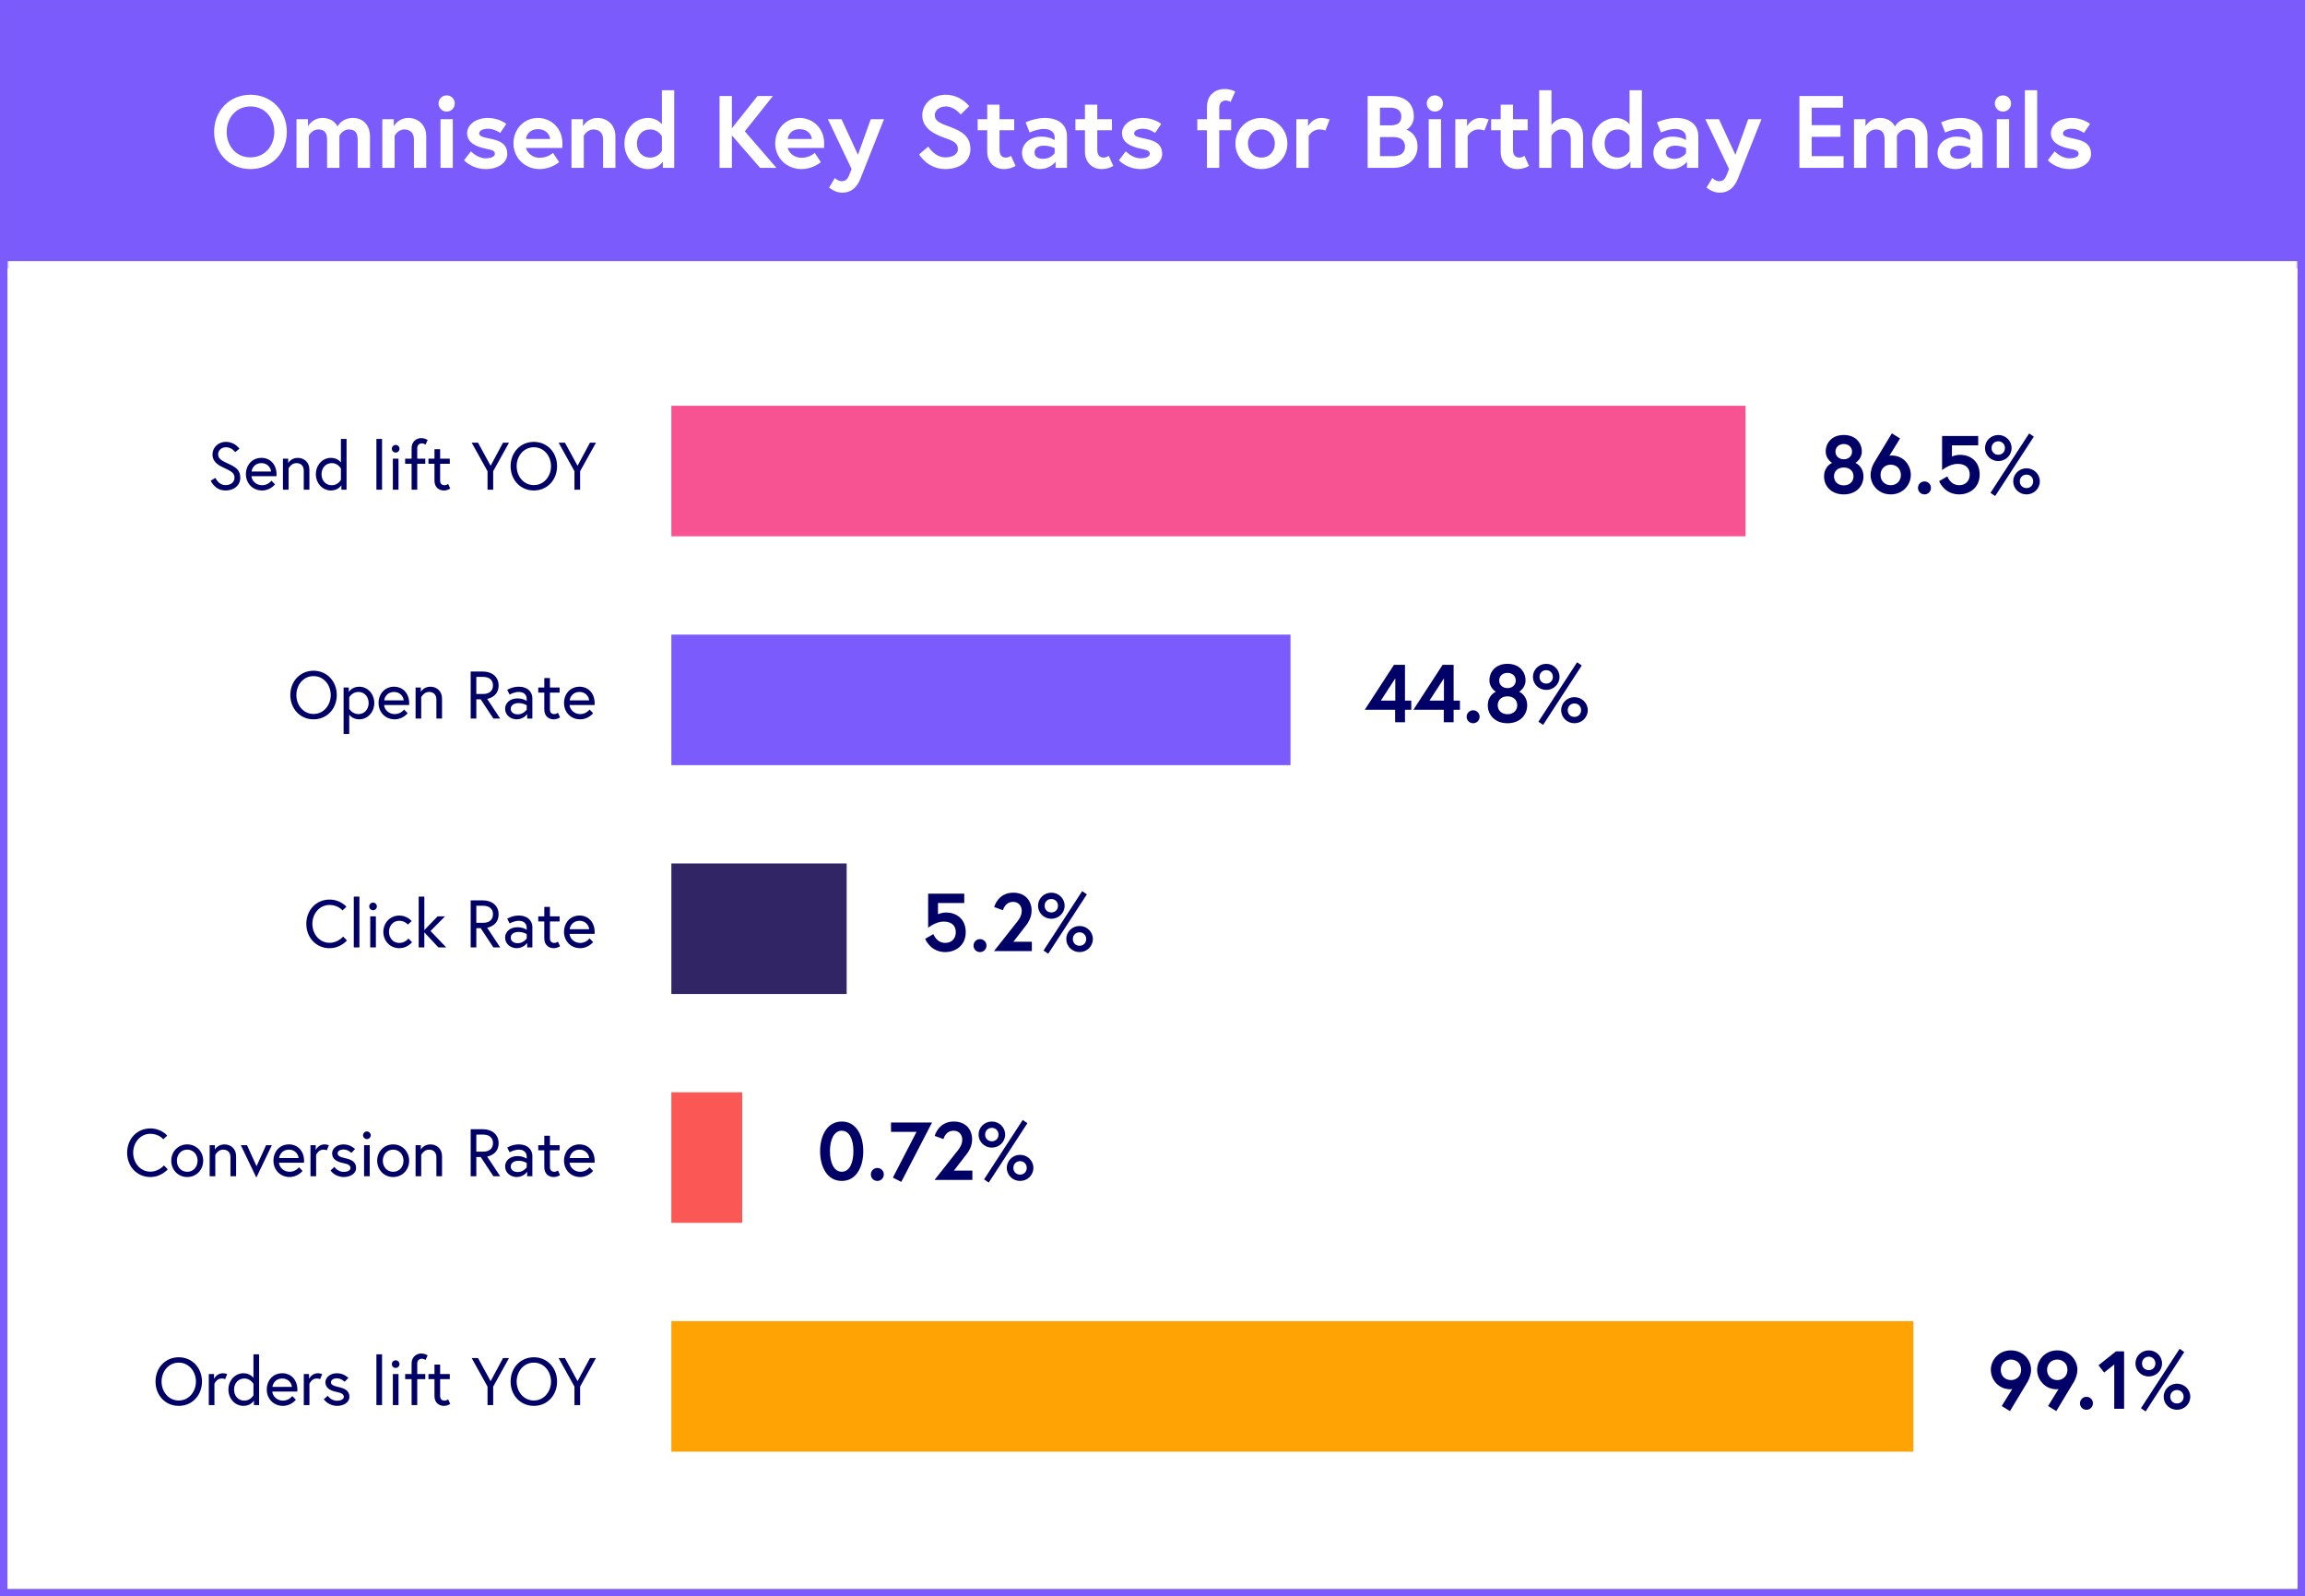 <svg xmlns="http://www.w3.org/2000/svg" fill="none" viewBox="0 0 618 428" height="428" width="618">
<rect x="0" y="0" width="618" height="428" fill="#808080" stroke="none"/>
<rect stroke-width="2" stroke="#7B5BFB" height="426" width="616" y="1" x="1"></rect>
<mask fill="black" height="72" width="614" y="2" x="2" maskUnits="userSpaceOnUse" id="path-2-outside-1_5095_349">
<rect height="72" width="614" y="2" x="2" fill="white"></rect>
<path d="M2 2H616V72H2V2Z"></path>
</mask>
<path fill="#7B5BFB" d="M2 2H616V72H2V2Z"></path>
<path mask="url(#path-2-outside-1_5095_349)" fill="white" d="M616 72V70H2V72V74H616V72Z"></path>
<path fill="white" d="M67.156 25.404C72.77 25.404 76.899 29.67 76.899 35.367C76.899 41.064 72.77 45.33 67.156 45.33C61.541 45.33 57.413 41.064 57.413 35.367C57.413 29.67 61.541 25.404 67.156 25.404ZM67.156 42.193C71.037 42.193 73.541 39.083 73.541 35.367C73.541 31.652 71.037 28.542 67.156 28.542C63.275 28.542 60.771 31.652 60.771 35.367C60.771 39.083 63.275 42.193 67.156 42.193ZM94.633 31.624C97.275 31.624 99.202 33.468 99.202 36.606V45H95.899V37.459C95.899 35.67 95.211 34.707 93.56 34.707C91.826 34.707 91 36.386 91 36.386V45H87.698V37.459C87.698 35.67 87.009 34.707 85.358 34.707C83.624 34.707 82.799 36.386 82.799 36.386V45H79.496V31.955H82.578V33.854C82.578 33.854 83.762 31.624 86.431 31.624C89.569 31.624 90.477 33.909 90.477 33.909C90.477 33.909 91.578 31.624 94.633 31.624ZM109.493 31.624C112.025 31.624 114.282 33.413 114.282 36.551V45H110.979V37.376C110.979 35.505 109.823 34.707 108.392 34.707C106.686 34.707 105.805 36.386 105.805 36.386V45H102.503V31.955H105.585V33.854C105.585 33.854 106.741 31.624 109.493 31.624ZM118.104 45V31.955H121.406V45H118.104ZM117.581 27.744C117.581 26.533 118.544 25.57 119.755 25.57C120.966 25.57 121.929 26.533 121.929 27.744C121.929 28.955 120.966 29.918 119.755 29.918C118.544 29.918 117.581 28.955 117.581 27.744ZM124.415 42.963L126.259 40.569C126.259 40.569 127.993 42.441 130.194 42.441C131.543 42.441 132.671 42.055 132.671 41.257C132.671 40.404 132.066 40.239 130.084 39.826C127.497 39.275 125.241 38.175 125.241 35.698C125.241 33.661 127.277 31.624 130.855 31.624C133.8 31.624 135.754 33.221 135.754 33.221L134.103 35.642C134.103 35.642 132.616 34.514 130.855 34.514C129.617 34.514 128.488 34.955 128.488 35.753C128.488 36.551 129.369 36.743 131.571 37.211C134.158 37.762 136.002 38.615 136.002 41.312C136.002 43.541 133.635 45.33 130.305 45.33C126.479 45.33 124.415 42.963 124.415 42.963ZM144.214 31.624C147.792 31.624 150.792 34.404 150.792 38.422C150.792 38.67 150.792 39.165 150.764 39.661H141.022C141.269 40.817 142.618 42.303 144.682 42.303C146.966 42.303 148.26 40.982 148.26 40.982L149.911 43.459C149.911 43.459 147.847 45.33 144.682 45.33C140.719 45.33 137.664 42.303 137.664 38.477C137.664 34.652 140.444 31.624 144.214 31.624ZM141.022 37.266H147.489C147.434 36.138 146.388 34.624 144.214 34.624C142.095 34.624 141.132 36.11 141.022 37.266ZM160.21 31.624C162.742 31.624 164.999 33.413 164.999 36.551V45H161.696V37.376C161.696 35.505 160.54 34.707 159.109 34.707C157.403 34.707 156.522 36.386 156.522 36.386V45H153.219V31.955H156.302V33.854C156.302 33.854 157.458 31.624 160.21 31.624ZM180.765 24.193V45H177.71V43.294C177.71 43.294 176.582 45.33 173.774 45.33C170.389 45.33 167.417 42.495 167.417 38.477C167.417 34.459 170.389 31.624 173.774 31.624C176.251 31.624 177.462 33.331 177.462 33.331V24.193H180.765ZM177.462 40.431V36.523C177.462 36.523 176.527 34.707 174.352 34.707C172.123 34.707 170.774 36.331 170.774 38.477C170.774 40.624 172.123 42.248 174.352 42.248C176.527 42.248 177.462 40.431 177.462 40.431ZM196.228 25.735V34.377L203.109 25.735H207.237L199.696 35.202L208.173 45H203.797L196.228 36.303V45H192.926V25.735H196.228ZM214.39 31.624C217.968 31.624 220.968 34.404 220.968 38.422C220.968 38.67 220.968 39.165 220.94 39.661H211.197C211.445 40.817 212.794 42.303 214.858 42.303C217.142 42.303 218.436 40.982 218.436 40.982L220.087 43.459C220.087 43.459 218.023 45.33 214.858 45.33C210.895 45.33 207.84 42.303 207.84 38.477C207.84 34.652 210.619 31.624 214.39 31.624ZM211.197 37.266H217.665C217.61 36.138 216.564 34.624 214.39 34.624C212.271 34.624 211.307 36.11 211.197 37.266ZM222.294 50.284L223.836 47.725C223.836 47.725 224.716 48.578 225.569 48.578C226.698 48.578 227.166 48.248 227.799 46.651L228.322 45.303L221.964 31.955H225.625L230.028 41.505L233.468 31.955H237.019L230.689 47.917C229.56 50.78 227.716 51.66 225.79 51.66C223.808 51.66 222.294 50.284 222.294 50.284ZM256.823 39.964C256.823 38.34 255.585 37.762 253.3 36.964C250.466 35.973 247.273 34.431 247.273 30.854C247.273 28.129 249.695 25.404 253.576 25.404C257.594 25.404 259.851 28.459 259.851 28.459L257.566 30.716C257.566 30.716 255.97 28.542 253.576 28.542C251.924 28.542 250.631 29.56 250.631 30.854C250.631 32.532 252.144 33.055 254.786 34.046C257.731 35.147 260.181 36.468 260.181 39.964C260.181 43.459 257.098 45.33 253.465 45.33C248.649 45.33 246.42 41.395 246.42 41.395L248.897 39.303C248.897 39.303 250.548 42.193 253.465 42.193C255.117 42.193 256.823 41.532 256.823 39.964ZM262.127 34.927V31.955H264.687V28.074H267.99V31.955H271.925V34.927H267.99V40.184C267.99 41.78 268.815 42.248 269.696 42.248C270.439 42.248 271.072 41.78 271.072 41.78L272.283 44.477C272.283 44.477 271.044 45.33 269.145 45.33C266.613 45.33 264.687 43.486 264.687 40.707V34.927H262.127ZM279.742 42.578C281.723 42.578 282.769 41.064 282.769 41.064V39.716C282.769 39.716 281.586 39.055 279.797 39.055C278.779 39.055 277.375 39.496 277.375 40.899C277.375 42.275 278.724 42.578 279.742 42.578ZM280.127 31.624C283.87 31.624 286.072 33.523 286.072 36.496V45H283.017V43.349C283.017 43.349 281.668 45.33 278.724 45.33C276.274 45.33 274.017 43.734 274.017 40.954C274.017 38.45 276.302 36.633 279.136 36.633C281.531 36.633 282.769 37.569 282.769 37.569V36.826C282.769 35.12 281.118 34.569 279.962 34.569C278.063 34.569 276.054 35.532 276.054 35.532L274.981 32.808C274.981 32.808 277.402 31.624 280.127 31.624ZM288.332 34.927V31.955H290.892V28.074H294.195V31.955H298.13V34.927H294.195V40.184C294.195 41.78 295.02 42.248 295.901 42.248C296.644 42.248 297.277 41.78 297.277 41.78L298.488 44.477C298.488 44.477 297.25 45.33 295.35 45.33C292.818 45.33 290.892 43.486 290.892 40.707V34.927H288.332ZM300.002 42.963L301.846 40.569C301.846 40.569 303.58 42.441 305.782 42.441C307.13 42.441 308.259 42.055 308.259 41.257C308.259 40.404 307.653 40.239 305.672 39.826C303.085 39.275 300.828 38.175 300.828 35.698C300.828 33.661 302.864 31.624 306.442 31.624C309.387 31.624 311.341 33.221 311.341 33.221L309.69 35.642C309.69 35.642 308.204 34.514 306.442 34.514C305.204 34.514 304.075 34.955 304.075 35.753C304.075 36.551 304.956 36.743 307.158 37.211C309.745 37.762 311.589 38.615 311.589 41.312C311.589 43.541 309.222 45.33 305.892 45.33C302.066 45.33 300.002 42.963 300.002 42.963ZM321.011 34.927V31.955H323.598V28.762C323.598 25.129 326.157 23.863 328.277 23.863C330.093 23.863 331.167 24.551 331.167 24.551L329.928 27.331C329.928 27.331 329.433 26.946 328.607 26.946C327.974 26.946 326.901 27.303 326.901 28.927V31.955H330.093V34.927H326.901V45H323.598V34.927H321.011ZM338.195 31.624C342.076 31.624 345.158 34.624 345.158 38.477C345.158 42.303 342.076 45.33 338.195 45.33C334.314 45.33 331.232 42.303 331.232 38.477C331.232 34.624 334.314 31.624 338.195 31.624ZM338.195 42.248C340.424 42.248 341.8 40.514 341.8 38.477C341.8 36.441 340.424 34.707 338.195 34.707C335.966 34.707 334.59 36.441 334.59 38.477C334.59 40.514 335.966 42.248 338.195 42.248ZM354.255 31.624C355.438 31.624 356.512 32.037 356.512 32.037L355.356 35.01C355.356 35.01 354.75 34.707 353.787 34.707C351.778 34.707 350.869 36.468 350.869 36.468V45H347.567V31.955H350.704V33.854C350.704 33.854 351.833 31.624 354.255 31.624ZM366.685 45V25.735H372.933C376.07 25.735 379.07 27.193 379.07 31.239C379.07 33.578 377.336 34.707 377.061 34.789C377.336 34.844 380.061 35.835 380.061 39.303C380.061 42.688 377.254 45 373.621 45H366.685ZM373.511 41.862C375.327 41.862 376.703 41.119 376.703 39.303C376.703 37.486 375.327 36.743 373.511 36.743H369.988V41.862H373.511ZM369.988 33.606H372.823C374.667 33.606 375.713 32.918 375.713 31.239C375.713 29.56 374.447 28.872 372.823 28.872H369.988V33.606ZM383.057 45V31.955H386.359V45H383.057ZM382.534 27.744C382.534 26.533 383.497 25.57 384.708 25.57C385.919 25.57 386.882 26.533 386.882 27.744C386.882 28.955 385.919 29.918 384.708 29.918C383.497 29.918 382.534 28.955 382.534 27.744ZM396.882 31.624C398.065 31.624 399.138 32.037 399.138 32.037L397.982 35.01C397.982 35.01 397.377 34.707 396.414 34.707C394.405 34.707 393.496 36.468 393.496 36.468V45H390.194V31.955H393.331V33.854C393.331 33.854 394.46 31.624 396.882 31.624ZM399.791 34.927V31.955H402.351V28.074H405.653V31.955H409.589V34.927H405.653V40.184C405.653 41.78 406.479 42.248 407.36 42.248C408.103 42.248 408.736 41.78 408.736 41.78L409.947 44.477C409.947 44.477 408.708 45.33 406.809 45.33C404.277 45.33 402.351 43.486 402.351 40.707V34.927H399.791ZM419.662 31.624C422.195 31.624 424.451 33.413 424.451 36.551V45H421.149V37.376C421.149 35.505 419.993 34.707 418.562 34.707C416.855 34.707 415.975 36.413 415.975 36.413V45H412.672V24.193H415.975V33.523C415.975 33.523 417.13 31.624 419.662 31.624ZM440.208 24.193V45H437.153V43.294C437.153 43.294 436.025 45.33 433.218 45.33C429.833 45.33 426.86 42.495 426.86 38.477C426.86 34.459 429.833 31.624 433.218 31.624C435.695 31.624 436.906 33.331 436.906 33.331V24.193H440.208ZM436.906 40.431V36.523C436.906 36.523 435.97 34.707 433.796 34.707C431.566 34.707 430.218 36.331 430.218 38.477C430.218 40.624 431.566 42.248 433.796 42.248C435.97 42.248 436.906 40.431 436.906 40.431ZM449.013 42.578C450.995 42.578 452.04 41.064 452.04 41.064V39.716C452.04 39.716 450.857 39.055 449.068 39.055C448.05 39.055 446.646 39.496 446.646 40.899C446.646 42.275 447.995 42.578 449.013 42.578ZM449.398 31.624C453.141 31.624 455.343 33.523 455.343 36.496V45H452.288V43.349C452.288 43.349 450.94 45.33 447.995 45.33C445.545 45.33 443.288 43.734 443.288 40.954C443.288 38.45 445.573 36.633 448.408 36.633C450.802 36.633 452.04 37.569 452.04 37.569V36.826C452.04 35.12 450.389 34.569 449.233 34.569C447.334 34.569 445.325 35.532 445.325 35.532L444.252 32.808C444.252 32.808 446.674 31.624 449.398 31.624ZM457.548 50.284L459.09 47.725C459.09 47.725 459.97 48.578 460.824 48.578C461.952 48.578 462.42 48.248 463.053 46.651L463.576 45.303L457.218 31.955H460.879L465.282 41.505L468.722 31.955H472.273L465.943 47.917C464.814 50.78 462.97 51.66 461.044 51.66C459.062 51.66 457.548 50.284 457.548 50.284ZM485.747 28.872V33.551H493.453V36.688H485.747V41.862H494.279V45H482.445V25.735H494.114V28.872H485.747ZM512.221 31.624C514.863 31.624 516.789 33.468 516.789 36.606V45H513.487V37.459C513.487 35.67 512.798 34.707 511.147 34.707C509.413 34.707 508.588 36.386 508.588 36.386V45H505.285V37.459C505.285 35.67 504.597 34.707 502.946 34.707C501.212 34.707 500.386 36.386 500.386 36.386V45H497.083V31.955H500.166V33.854C500.166 33.854 501.349 31.624 504.019 31.624C507.156 31.624 508.065 33.909 508.065 33.909C508.065 33.909 509.166 31.624 512.221 31.624ZM525.209 42.578C527.191 42.578 528.237 41.064 528.237 41.064V39.716C528.237 39.716 527.053 39.055 525.264 39.055C524.246 39.055 522.842 39.496 522.842 40.899C522.842 42.275 524.191 42.578 525.209 42.578ZM525.595 31.624C529.338 31.624 531.539 33.523 531.539 36.496V45H528.484V43.349C528.484 43.349 527.136 45.33 524.191 45.33C521.741 45.33 519.485 43.734 519.485 40.954C519.485 38.45 521.769 36.633 524.604 36.633C526.998 36.633 528.237 37.569 528.237 37.569V36.826C528.237 35.12 526.585 34.569 525.429 34.569C523.53 34.569 521.521 35.532 521.521 35.532L520.448 32.808C520.448 32.808 522.87 31.624 525.595 31.624ZM535.368 45V31.955H538.671V45H535.368ZM534.846 27.744C534.846 26.533 535.809 25.57 537.02 25.57C538.231 25.57 539.194 26.533 539.194 27.744C539.194 28.955 538.231 29.918 537.02 29.918C535.809 29.918 534.846 28.955 534.846 27.744ZM542.891 45V24.193H546.193V45H542.891ZM549.044 42.963L550.888 40.569C550.888 40.569 552.622 42.441 554.824 42.441C556.172 42.441 557.301 42.055 557.301 41.257C557.301 40.404 556.695 40.239 554.714 39.826C552.127 39.275 549.87 38.175 549.87 35.698C549.87 33.661 551.906 31.624 555.484 31.624C558.429 31.624 560.383 33.221 560.383 33.221L558.732 35.642C558.732 35.642 557.246 34.514 555.484 34.514C554.246 34.514 553.117 34.955 553.117 35.753C553.117 36.551 553.998 36.743 556.2 37.211C558.787 37.762 560.631 38.615 560.631 41.312C560.631 43.541 558.264 45.33 554.934 45.33C551.108 45.33 549.044 42.963 549.044 42.963Z"></path>
<rect fill="white" transform="translate(2 72)" height="354" width="614"></rect>
<path fill="#000066" d="M62.876 128.084C62.876 126.77 61.831 126.266 60.428 125.618C58.592 124.772 56.971 123.926 56.971 121.784C56.971 120.308 58.196 118.472 60.608 118.472C62.983 118.472 64.189 120.308 64.189 120.308L63.056 121.226C63.056 121.226 62.173 119.912 60.608 119.912C59.221 119.912 58.483 120.884 58.483 121.784C58.483 123.062 59.563 123.566 61.291 124.358C63.218 125.24 64.424 126.05 64.424 128.084C64.424 130.136 62.731 131.504 60.517 131.504C57.529 131.504 56.504 128.876 56.504 128.876L57.764 128.12C57.764 128.12 58.52 130.064 60.517 130.064C61.724 130.064 62.876 129.38 62.876 128.084ZM70.093 122.756C72.415 122.756 74.143 124.502 74.143 127.184C74.143 127.346 74.143 127.472 74.125 127.67H67.411C67.501 128.93 68.707 130.1 70.273 130.1C71.911 130.1 72.775 128.876 72.775 128.876L73.729 129.866C73.729 129.866 72.469 131.504 70.273 131.504C67.753 131.504 65.935 129.596 65.935 127.13C65.935 124.7 67.591 122.756 70.093 122.756ZM67.447 126.41H72.667C72.613 125.474 71.767 124.16 70.093 124.16C68.293 124.16 67.555 125.546 67.447 126.41ZM79.823 122.756C81.479 122.756 82.955 123.89 82.955 125.942V131.288H81.443V126.194C81.443 124.772 80.561 124.16 79.445 124.16C78.095 124.16 77.375 125.564 77.375 125.564V131.288H75.863V122.972H77.267V124.142C77.267 124.142 78.023 122.756 79.823 122.756ZM88.723 122.756C90.559 122.756 91.405 123.998 91.405 123.998V117.68H92.917V131.288H91.531V130.082C91.531 130.082 90.721 131.504 88.723 131.504C86.473 131.504 84.691 129.578 84.691 127.13C84.691 124.682 86.473 122.756 88.723 122.756ZM91.405 128.66V125.6C91.405 125.6 90.613 124.16 88.957 124.16C87.301 124.16 86.203 125.492 86.203 127.13C86.203 128.768 87.265 130.1 88.957 130.1C90.613 130.1 91.405 128.66 91.405 128.66ZM100.919 131.288V117.68H102.431V131.288H100.919ZM105.33 131.288V122.972H106.842V131.288H105.33ZM105.06 120.308C105.06 119.75 105.528 119.282 106.086 119.282C106.644 119.282 107.112 119.75 107.112 120.308C107.112 120.866 106.644 121.334 106.086 121.334C105.528 121.334 105.06 120.866 105.06 120.308ZM108.628 124.34V122.972H110.356V120.11C110.356 118.346 111.724 117.464 112.912 117.464C113.398 117.464 113.938 117.554 114.658 117.95L114.1 119.192C114.1 119.192 113.596 118.868 113.128 118.868C112.318 118.868 111.868 119.39 111.868 120.2V122.972H114.028V124.34H111.868V131.288H110.356V124.34H108.628ZM114.87 124.34V122.972H116.49V120.434H118.002V122.972H120.594V124.34H118.002V128.822C118.002 129.632 118.398 130.1 119.208 130.1C119.676 130.1 120.162 129.758 120.162 129.758L120.72 131C120 131.396 119.478 131.504 118.992 131.504C117.804 131.504 116.49 130.73 116.49 128.894V124.34H114.87ZM130.714 131.288V126.338L126.466 118.688H128.158L131.542 124.88L134.872 118.688H136.474L132.226 126.338V131.288H130.714ZM143.129 118.472C146.765 118.472 149.357 121.352 149.357 124.988C149.357 128.624 146.765 131.504 143.129 131.504C139.493 131.504 136.901 128.624 136.901 124.988C136.901 121.352 139.493 118.472 143.129 118.472ZM143.129 130.064C145.883 130.064 147.737 127.67 147.737 124.988C147.737 122.306 145.883 119.912 143.129 119.912C140.375 119.912 138.521 122.306 138.521 124.988C138.521 127.67 140.375 130.064 143.129 130.064ZM154.023 131.288V126.338L149.775 118.688H151.467L154.851 124.88L158.181 118.688H159.783L155.535 126.338V131.288H154.023Z"></path>
<rect fill="#F75393" height="35" width="288" y="108.788" x="180"></rect>
<path fill="#000066" d="M494.336 116.624C497.548 116.624 499.176 118.78 499.176 121.068C499.176 123.114 497.46 124.104 497.46 124.104C497.46 124.104 499.616 124.962 499.616 127.756C499.616 130.33 497.68 132.552 494.336 132.552C490.992 132.552 489.056 130.33 489.056 127.756C489.056 124.962 491.212 124.104 491.212 124.104C491.212 124.104 489.496 123.114 489.496 121.068C489.496 118.78 491.124 116.624 494.336 116.624ZM494.336 130.132C496.074 130.132 496.954 128.966 496.954 127.712C496.954 126.458 496.074 125.336 494.336 125.336C492.598 125.336 491.718 126.458 491.718 127.712C491.718 128.966 492.598 130.132 494.336 130.132ZM496.558 121.09C496.558 119.836 495.568 119.044 494.336 119.044C493.104 119.044 492.114 119.836 492.114 121.09C492.114 122.344 493.104 123.136 494.336 123.136C495.568 123.136 496.558 122.344 496.558 121.09ZM509.432 117.548L506.572 122.19C506.572 122.19 506.858 122.124 507.1 122.124C510.422 122.124 512.314 124.72 512.314 127.338C512.314 129.956 510.224 132.552 506.924 132.552C503.624 132.552 501.534 129.956 501.534 127.382C501.534 126.062 501.996 124.918 502.392 124.192C502.634 123.752 507.232 116.184 507.232 116.184L509.432 117.548ZM506.924 124.588C505.406 124.588 504.196 125.666 504.196 127.338C504.196 129.01 505.406 130.088 506.924 130.088C508.442 130.088 509.652 129.01 509.652 127.338C509.652 125.666 508.442 124.588 506.924 124.588ZM514.238 130.814C514.238 129.846 515.008 129.076 515.976 129.076C516.944 129.076 517.714 129.846 517.714 130.814C517.714 131.782 516.944 132.552 515.976 132.552C515.008 132.552 514.238 131.782 514.238 130.814ZM530.776 127.228C530.776 130.836 527.96 132.552 525.298 132.552C521.228 132.552 519.908 128.988 519.908 128.988L522.108 127.734C522.108 127.734 522.9 130.088 525.298 130.088C527.08 130.088 528.114 128.834 528.114 127.228C528.114 125.578 527.124 124.368 524.836 124.368C522.702 124.368 520.7 126.04 520.7 126.04V116.888H530.38V119.396H523.34V122.41C523.34 122.41 524.198 121.948 525.518 121.948C528.246 121.948 530.776 123.62 530.776 127.228ZM535.769 116.624C537.727 116.624 539.333 118.164 539.333 120.122C539.333 122.08 537.727 123.62 535.769 123.62C533.811 123.62 532.205 122.08 532.205 120.122C532.205 118.164 533.811 116.624 535.769 116.624ZM535.769 121.926C536.803 121.926 537.551 121.156 537.551 120.122C537.551 119.11 536.803 118.318 535.769 118.318C534.713 118.318 533.965 119.11 533.965 120.122C533.965 121.156 534.713 121.926 535.769 121.926ZM543.337 125.556C545.295 125.556 546.901 127.096 546.901 129.054C546.901 131.012 545.295 132.552 543.337 132.552C541.379 132.552 539.773 131.012 539.773 129.054C539.773 127.096 541.379 125.556 543.337 125.556ZM543.337 130.858C544.371 130.858 545.119 130.088 545.119 129.054C545.119 128.042 544.371 127.25 543.337 127.25C542.281 127.25 541.533 128.042 541.533 129.054C541.533 130.088 542.281 130.858 543.337 130.858ZM533.679 132.134L544.041 116.206L545.295 117.064L534.933 132.992L533.679 132.134Z"></path>
<path fill="#000066" d="M84.066 179.828C87.702 179.828 90.294 182.708 90.294 186.344C90.294 189.98 87.702 192.86 84.066 192.86C80.43 192.86 77.838 189.98 77.838 186.344C77.838 182.708 80.43 179.828 84.066 179.828ZM84.066 191.42C86.82 191.42 88.674 189.026 88.674 186.344C88.674 183.662 86.82 181.268 84.066 181.268C81.312 181.268 79.458 183.662 79.458 186.344C79.458 189.026 81.312 191.42 84.066 191.42ZM92.123 184.328H93.509V185.534C93.509 185.534 94.337 184.112 96.317 184.112C98.567 184.112 100.349 186.038 100.349 188.486C100.349 190.934 98.567 192.86 96.317 192.86C94.787 192.86 93.923 191.996 93.635 191.618V196.784H92.123V184.328ZM93.635 186.938V190.034C93.635 190.034 94.427 191.456 96.083 191.456C97.775 191.456 98.837 190.124 98.837 188.486C98.837 186.848 97.775 185.516 96.083 185.516C94.427 185.516 93.635 186.938 93.635 186.938ZM105.654 184.112C107.976 184.112 109.704 185.858 109.704 188.54C109.704 188.702 109.704 188.828 109.686 189.026H102.972C103.062 190.286 104.268 191.456 105.834 191.456C107.472 191.456 108.336 190.232 108.336 190.232L109.29 191.222C109.29 191.222 108.03 192.86 105.834 192.86C103.314 192.86 101.496 190.952 101.496 188.486C101.496 186.056 103.152 184.112 105.654 184.112ZM103.008 187.766H108.228C108.174 186.83 107.328 185.516 105.654 185.516C103.854 185.516 103.116 186.902 103.008 187.766ZM115.383 184.112C117.039 184.112 118.515 185.246 118.515 187.298V192.644H117.003V187.55C117.003 186.128 116.121 185.516 115.005 185.516C113.655 185.516 112.935 186.92 112.935 186.92V192.644H111.423V184.328H112.827V185.498C112.827 185.498 113.583 184.112 115.383 184.112ZM129.563 186.056C131.255 186.056 132.173 185.156 132.173 183.77C132.173 182.384 131.255 181.484 129.563 181.484H127.709V186.056H129.563ZM126.197 192.644V180.044H129.473C131.975 180.044 133.685 181.52 133.685 183.77C133.685 186.758 130.967 187.316 130.607 187.37L134.099 192.644H132.281L128.879 187.496H127.709V192.644H126.197ZM139.116 184.112C141.564 184.112 142.734 185.624 142.734 187.172V192.644H141.348V191.438C141.348 191.438 140.412 192.86 138.522 192.86C137.028 192.86 135.426 191.816 135.426 190.016C135.426 188.396 136.848 187.244 138.72 187.244C140.25 187.244 141.222 187.928 141.222 187.928V187.478C141.222 185.75 139.782 185.516 139.116 185.516C137.856 185.516 136.632 186.218 136.632 186.218L136.002 184.958C136.002 184.958 137.298 184.112 139.116 184.112ZM138.846 191.528C140.322 191.528 141.222 190.268 141.222 190.268V189.098C141.222 189.098 140.394 188.504 139.044 188.504C137.748 188.504 136.938 189.152 136.938 190.016C136.938 191.096 137.91 191.528 138.846 191.528ZM144.313 185.696V184.328H145.933V181.79H147.445V184.328H150.037V185.696H147.445V190.178C147.445 190.988 147.841 191.456 148.651 191.456C149.119 191.456 149.605 191.114 149.605 191.114L150.163 192.356C149.443 192.752 148.921 192.86 148.435 192.86C147.247 192.86 145.933 192.086 145.933 190.25V185.696H144.313ZM155.382 184.112C157.704 184.112 159.432 185.858 159.432 188.54C159.432 188.702 159.432 188.828 159.414 189.026H152.7C152.79 190.286 153.996 191.456 155.562 191.456C157.2 191.456 158.064 190.232 158.064 190.232L159.018 191.222C159.018 191.222 157.758 192.86 155.562 192.86C153.042 192.86 151.224 190.952 151.224 188.486C151.224 186.056 152.88 184.112 155.382 184.112ZM152.736 187.766H157.956C157.902 186.83 157.056 185.516 155.382 185.516C153.582 185.516 152.844 186.902 152.736 187.766Z"></path>
<rect fill="#7B5BFB" height="35" width="166" y="170.144" x="180"></rect>
<path fill="#000066" d="M365.912 190.3L373.744 178.244H376.692V187.836H378.386V190.3H376.692V193.644H374.052V190.3H365.912ZM370.224 187.836H374.096V181.874L370.224 187.836ZM378.953 190.3L386.785 178.244H389.733V187.836H391.427V190.3H389.733V193.644H387.093V190.3H378.953ZM383.265 187.836H387.137V181.874L383.265 187.836ZM393.226 192.17C393.226 191.202 393.996 190.432 394.964 190.432C395.932 190.432 396.702 191.202 396.702 192.17C396.702 193.138 395.932 193.908 394.964 193.908C393.996 193.908 393.226 193.138 393.226 192.17ZM404.176 177.98C407.388 177.98 409.016 180.136 409.016 182.424C409.016 184.47 407.3 185.46 407.3 185.46C407.3 185.46 409.456 186.318 409.456 189.112C409.456 191.686 407.52 193.908 404.176 193.908C400.832 193.908 398.896 191.686 398.896 189.112C398.896 186.318 401.052 185.46 401.052 185.46C401.052 185.46 399.336 184.47 399.336 182.424C399.336 180.136 400.964 177.98 404.176 177.98ZM404.176 191.488C405.914 191.488 406.794 190.322 406.794 189.068C406.794 187.814 405.914 186.692 404.176 186.692C402.438 186.692 401.558 187.814 401.558 189.068C401.558 190.322 402.438 191.488 404.176 191.488ZM406.398 182.446C406.398 181.192 405.408 180.4 404.176 180.4C402.944 180.4 401.954 181.192 401.954 182.446C401.954 183.7 402.944 184.492 404.176 184.492C405.408 184.492 406.398 183.7 406.398 182.446ZM414.564 177.98C416.522 177.98 418.128 179.52 418.128 181.478C418.128 183.436 416.522 184.976 414.564 184.976C412.606 184.976 411 183.436 411 181.478C411 179.52 412.606 177.98 414.564 177.98ZM414.564 183.282C415.598 183.282 416.346 182.512 416.346 181.478C416.346 180.466 415.598 179.674 414.564 179.674C413.508 179.674 412.76 180.466 412.76 181.478C412.76 182.512 413.508 183.282 414.564 183.282ZM422.132 186.912C424.09 186.912 425.696 188.452 425.696 190.41C425.696 192.368 424.09 193.908 422.132 193.908C420.174 193.908 418.568 192.368 418.568 190.41C418.568 188.452 420.174 186.912 422.132 186.912ZM422.132 192.214C423.166 192.214 423.914 191.444 423.914 190.41C423.914 189.398 423.166 188.606 422.132 188.606C421.076 188.606 420.328 189.398 420.328 190.41C420.328 191.444 421.076 192.214 422.132 192.214ZM412.474 193.49L422.836 177.562L424.09 178.42L413.728 194.348L412.474 193.49Z"></path>
<path fill="#000066" d="M92.873 243.11L91.829 244.1C91.829 244.1 90.659 242.624 88.355 242.624C85.619 242.624 83.747 245.018 83.747 247.7C83.747 250.382 85.619 252.776 88.355 252.776C90.641 252.776 91.991 251.102 91.991 251.102L93.017 252.146C93.017 252.146 91.307 254.216 88.355 254.216C84.719 254.216 82.127 251.336 82.127 247.7C82.127 244.064 84.719 241.184 88.355 241.184C91.307 241.184 92.873 243.11 92.873 243.11ZM94.855 254V240.392H96.367V254H94.855ZM99.266 254V245.684H100.778V254H99.266ZM98.996 243.02C98.996 242.462 99.464 241.994 100.022 241.994C100.58 241.994 101.048 242.462 101.048 243.02C101.048 243.578 100.58 244.046 100.022 244.046C99.464 244.046 98.996 243.578 98.996 243.02ZM109.493 251.624L110.465 252.614C110.465 252.614 109.259 254.216 107.063 254.216C104.615 254.216 102.779 252.29 102.779 249.842C102.779 247.412 104.615 245.468 107.063 245.468C109.187 245.468 110.375 246.962 110.375 246.962L109.349 247.88C109.349 247.88 108.539 246.872 107.063 246.872C105.389 246.872 104.291 248.204 104.291 249.842C104.291 251.48 105.389 252.812 107.063 252.812C108.683 252.812 109.493 251.624 109.493 251.624ZM117.531 254L113.769 249.968V254H112.257V240.392H113.769V249.374L117.333 245.684H119.313L115.425 249.608L119.637 254H117.531ZM129.563 247.412C131.255 247.412 132.173 246.512 132.173 245.126C132.173 243.74 131.255 242.84 129.563 242.84H127.709V247.412H129.563ZM126.197 254V241.4H129.473C131.975 241.4 133.685 242.876 133.685 245.126C133.685 248.114 130.967 248.672 130.607 248.726L134.099 254H132.281L128.879 248.852H127.709V254H126.197ZM139.116 245.468C141.564 245.468 142.734 246.98 142.734 248.528V254H141.348V252.794C141.348 252.794 140.412 254.216 138.522 254.216C137.028 254.216 135.426 253.172 135.426 251.372C135.426 249.752 136.848 248.6 138.72 248.6C140.25 248.6 141.222 249.284 141.222 249.284V248.834C141.222 247.106 139.782 246.872 139.116 246.872C137.856 246.872 136.632 247.574 136.632 247.574L136.002 246.314C136.002 246.314 137.298 245.468 139.116 245.468ZM138.846 252.884C140.322 252.884 141.222 251.624 141.222 251.624V250.454C141.222 250.454 140.394 249.86 139.044 249.86C137.748 249.86 136.938 250.508 136.938 251.372C136.938 252.452 137.91 252.884 138.846 252.884ZM144.313 247.052V245.684H145.933V243.146H147.445V245.684H150.037V247.052H147.445V251.534C147.445 252.344 147.841 252.812 148.651 252.812C149.119 252.812 149.605 252.47 149.605 252.47L150.163 253.712C149.443 254.108 148.921 254.216 148.435 254.216C147.247 254.216 145.933 253.442 145.933 251.606V247.052H144.313ZM155.382 245.468C157.704 245.468 159.432 247.214 159.432 249.896C159.432 250.058 159.432 250.184 159.414 250.382H152.7C152.79 251.642 153.996 252.812 155.562 252.812C157.2 252.812 158.064 251.588 158.064 251.588L159.018 252.578C159.018 252.578 157.758 254.216 155.562 254.216C153.042 254.216 151.224 252.308 151.224 249.842C151.224 247.412 152.88 245.468 155.382 245.468ZM152.736 249.122H157.956C157.902 248.186 157.056 246.872 155.382 246.872C153.582 246.872 152.844 248.258 152.736 249.122Z"></path>
<rect fill="#312566" height="35" width="47" y="231.5" x="180"></rect>
<path fill="#000066" d="M258.924 249.94C258.924 253.548 256.108 255.264 253.446 255.264C249.376 255.264 248.056 251.7 248.056 251.7L250.256 250.446C250.256 250.446 251.048 252.8 253.446 252.8C255.228 252.8 256.262 251.546 256.262 249.94C256.262 248.29 255.272 247.08 252.984 247.08C250.85 247.08 248.848 248.752 248.848 248.752V239.6H258.528V242.108H251.488V245.122C251.488 245.122 252.346 244.66 253.666 244.66C256.394 244.66 258.924 246.332 258.924 249.94ZM261.013 253.526C261.013 252.558 261.783 251.788 262.751 251.788C263.719 251.788 264.489 252.558 264.489 253.526C264.489 254.494 263.719 255.264 262.751 255.264C261.783 255.264 261.013 254.494 261.013 253.526ZM266.507 255L272.161 247.828C272.733 247.08 273.943 245.914 273.943 244.176C273.943 242.944 273.107 241.8 271.655 241.8C269.389 241.8 268.905 244.044 268.905 244.044L266.551 243.186C266.551 243.186 267.541 239.336 271.655 239.336C274.977 239.336 276.583 241.58 276.583 244.132C276.583 246.046 275.615 247.41 275.241 247.916L271.699 252.492H276.649V255H266.507ZM281.878 239.336C283.836 239.336 285.442 240.876 285.442 242.834C285.442 244.792 283.836 246.332 281.878 246.332C279.92 246.332 278.314 244.792 278.314 242.834C278.314 240.876 279.92 239.336 281.878 239.336ZM281.878 244.638C282.912 244.638 283.66 243.868 283.66 242.834C283.66 241.822 282.912 241.03 281.878 241.03C280.822 241.03 280.074 241.822 280.074 242.834C280.074 243.868 280.822 244.638 281.878 244.638ZM289.446 248.268C291.404 248.268 293.01 249.808 293.01 251.766C293.01 253.724 291.404 255.264 289.446 255.264C287.488 255.264 285.882 253.724 285.882 251.766C285.882 249.808 287.488 248.268 289.446 248.268ZM289.446 253.57C290.48 253.57 291.228 252.8 291.228 251.766C291.228 250.754 290.48 249.962 289.446 249.962C288.39 249.962 287.642 250.754 287.642 251.766C287.642 252.8 288.39 253.57 289.446 253.57ZM279.788 254.846L290.15 238.918L291.404 239.776L281.042 255.704L279.788 254.846Z"></path>
<path fill="#000066" d="M44.832 304.466L43.788 305.456C43.788 305.456 42.618 303.98 40.314 303.98C37.578 303.98 35.706 306.374 35.706 309.056C35.706 311.738 37.578 314.132 40.314 314.132C42.6 314.132 43.95 312.458 43.95 312.458L44.976 313.502C44.976 313.502 43.266 315.572 40.314 315.572C36.678 315.572 34.086 312.692 34.086 309.056C34.086 305.42 36.678 302.54 40.314 302.54C43.266 302.54 44.832 304.466 44.832 304.466ZM50.198 306.824C52.646 306.824 54.482 308.75 54.482 311.198C54.482 313.646 52.646 315.572 50.198 315.572C47.75 315.572 45.914 313.646 45.914 311.198C45.914 308.75 47.75 306.824 50.198 306.824ZM50.198 314.168C51.872 314.168 52.97 312.836 52.97 311.198C52.97 309.56 51.872 308.228 50.198 308.228C48.524 308.228 47.426 309.56 47.426 311.198C47.426 312.836 48.524 314.168 50.198 314.168ZM60.171 306.824C61.827 306.824 63.303 307.958 63.303 310.01V315.356H61.791V310.262C61.791 308.84 60.909 308.228 59.793 308.228C58.443 308.228 57.723 309.632 57.723 309.632V315.356H56.211V307.04H57.615V308.21C57.615 308.21 58.371 306.824 60.171 306.824ZM64.571 307.04H66.227L68.783 312.674L71.339 307.04H72.887L68.729 315.716L64.571 307.04ZM77.476 306.824C79.798 306.824 81.526 308.57 81.526 311.252C81.526 311.414 81.526 311.54 81.508 311.738H74.794C74.884 312.998 76.09 314.168 77.656 314.168C79.294 314.168 80.158 312.944 80.158 312.944L81.112 313.934C81.112 313.934 79.852 315.572 77.656 315.572C75.136 315.572 73.318 313.664 73.318 311.198C73.318 308.768 74.974 306.824 77.476 306.824ZM74.83 310.478H80.05C79.996 309.542 79.15 308.228 77.476 308.228C75.676 308.228 74.938 309.614 74.83 310.478ZM86.972 306.824C87.656 306.824 88.178 307.04 88.178 307.04L87.62 308.408C87.62 308.408 87.296 308.228 86.666 308.228C85.352 308.228 84.758 309.632 84.758 309.632V315.356H83.246V307.04H84.65V308.318C84.65 308.318 85.388 306.824 86.972 306.824ZM88.612 313.826L89.656 312.854C89.656 312.854 90.538 314.204 92.176 314.204C93.022 314.204 93.976 313.844 93.976 313.178C93.976 312.458 93.364 312.098 92.086 311.846C90.304 311.486 89.044 310.784 89.044 309.218C89.044 308.012 90.25 306.824 92.104 306.824C94.066 306.824 95.182 308.084 95.182 308.084L94.192 309.11C94.192 309.11 93.364 308.192 92.104 308.192C91.042 308.192 90.52 308.714 90.52 309.254C90.52 309.884 91.168 310.226 92.536 310.514C94.12 310.856 95.47 311.45 95.47 313.142C95.47 314.744 93.778 315.572 92.176 315.572C89.836 315.572 88.612 313.826 88.612 313.826ZM97.613 315.356V307.04H99.125V315.356H97.613ZM97.343 304.376C97.343 303.818 97.811 303.35 98.369 303.35C98.927 303.35 99.395 303.818 99.395 304.376C99.395 304.934 98.927 305.402 98.369 305.402C97.811 305.402 97.343 304.934 97.343 304.376ZM105.411 306.824C107.859 306.824 109.695 308.75 109.695 311.198C109.695 313.646 107.859 315.572 105.411 315.572C102.963 315.572 101.127 313.646 101.127 311.198C101.127 308.75 102.963 306.824 105.411 306.824ZM105.411 314.168C107.085 314.168 108.183 312.836 108.183 311.198C108.183 309.56 107.085 308.228 105.411 308.228C103.737 308.228 102.639 309.56 102.639 311.198C102.639 312.836 103.737 314.168 105.411 314.168ZM115.383 306.824C117.039 306.824 118.515 307.958 118.515 310.01V315.356H117.003V310.262C117.003 308.84 116.121 308.228 115.005 308.228C113.655 308.228 112.935 309.632 112.935 309.632V315.356H111.423V307.04H112.827V308.21C112.827 308.21 113.583 306.824 115.383 306.824ZM129.563 308.768C131.255 308.768 132.173 307.868 132.173 306.482C132.173 305.096 131.255 304.196 129.563 304.196H127.709V308.768H129.563ZM126.197 315.356V302.756H129.473C131.975 302.756 133.685 304.232 133.685 306.482C133.685 309.47 130.967 310.028 130.607 310.082L134.099 315.356H132.281L128.879 310.208H127.709V315.356H126.197ZM139.116 306.824C141.564 306.824 142.734 308.336 142.734 309.884V315.356H141.348V314.15C141.348 314.15 140.412 315.572 138.522 315.572C137.028 315.572 135.426 314.528 135.426 312.728C135.426 311.108 136.848 309.956 138.72 309.956C140.25 309.956 141.222 310.64 141.222 310.64V310.19C141.222 308.462 139.782 308.228 139.116 308.228C137.856 308.228 136.632 308.93 136.632 308.93L136.002 307.67C136.002 307.67 137.298 306.824 139.116 306.824ZM138.846 314.24C140.322 314.24 141.222 312.98 141.222 312.98V311.81C141.222 311.81 140.394 311.216 139.044 311.216C137.748 311.216 136.938 311.864 136.938 312.728C136.938 313.808 137.91 314.24 138.846 314.24ZM144.313 308.408V307.04H145.933V304.502H147.445V307.04H150.037V308.408H147.445V312.89C147.445 313.7 147.841 314.168 148.651 314.168C149.119 314.168 149.605 313.826 149.605 313.826L150.163 315.068C149.443 315.464 148.921 315.572 148.435 315.572C147.247 315.572 145.933 314.798 145.933 312.962V308.408H144.313ZM155.382 306.824C157.704 306.824 159.432 308.57 159.432 311.252C159.432 311.414 159.432 311.54 159.414 311.738H152.7C152.79 312.998 153.996 314.168 155.562 314.168C157.2 314.168 158.064 312.944 158.064 312.944L159.018 313.934C159.018 313.934 157.758 315.572 155.562 315.572C153.042 315.572 151.224 313.664 151.224 311.198C151.224 308.768 152.88 306.824 155.382 306.824ZM152.736 310.478H157.956C157.902 309.542 157.056 308.228 155.382 308.228C153.582 308.228 152.844 309.614 152.736 310.478Z"></path>
<rect fill="#FB5755" height="35" width="19" y="292.856" x="180"></rect>
<path fill="#000066" d="M225.688 300.692C229.604 300.692 231.452 304.476 231.452 308.656C231.452 312.836 229.604 316.62 225.688 316.62C221.772 316.62 219.88 312.836 219.88 308.656C219.88 304.476 221.772 300.692 225.688 300.692ZM225.688 314.156C227.822 314.156 228.812 311.67 228.812 308.656C228.812 305.642 227.822 303.156 225.688 303.156C223.554 303.156 222.52 305.642 222.52 308.656C222.52 311.67 223.554 314.156 225.688 314.156ZM233.486 314.882C233.486 313.914 234.256 313.144 235.224 313.144C236.192 313.144 236.962 313.914 236.962 314.882C236.962 315.85 236.192 316.62 235.224 316.62C234.256 316.62 233.486 315.85 233.486 314.882ZM238.892 303.464V300.956H249.892L241.642 316.884L239.398 315.718L245.734 303.464H238.892ZM250.56 316.356L256.214 309.184C256.786 308.436 257.996 307.27 257.996 305.532C257.996 304.3 257.16 303.156 255.708 303.156C253.442 303.156 252.958 305.4 252.958 305.4L250.604 304.542C250.604 304.542 251.594 300.692 255.708 300.692C259.03 300.692 260.636 302.936 260.636 305.488C260.636 307.402 259.668 308.766 259.294 309.272L255.752 313.848H260.702V316.356H250.56ZM265.931 300.692C267.889 300.692 269.495 302.232 269.495 304.19C269.495 306.148 267.889 307.688 265.931 307.688C263.973 307.688 262.367 306.148 262.367 304.19C262.367 302.232 263.973 300.692 265.931 300.692ZM265.931 305.994C266.965 305.994 267.713 305.224 267.713 304.19C267.713 303.178 266.965 302.386 265.931 302.386C264.875 302.386 264.127 303.178 264.127 304.19C264.127 305.224 264.875 305.994 265.931 305.994ZM273.499 309.624C275.457 309.624 277.063 311.164 277.063 313.122C277.063 315.08 275.457 316.62 273.499 316.62C271.541 316.62 269.935 315.08 269.935 313.122C269.935 311.164 271.541 309.624 273.499 309.624ZM273.499 314.926C274.533 314.926 275.281 314.156 275.281 313.122C275.281 312.11 274.533 311.318 273.499 311.318C272.443 311.318 271.695 312.11 271.695 313.122C271.695 314.156 272.443 314.926 273.499 314.926ZM263.841 316.202L274.203 300.274L275.457 301.132L265.095 317.06L263.841 316.202Z"></path>
<path fill="#000066" d="M47.926 363.896C51.562 363.896 54.154 366.776 54.154 370.412C54.154 374.048 51.562 376.928 47.926 376.928C44.29 376.928 41.698 374.048 41.698 370.412C41.698 366.776 44.29 363.896 47.926 363.896ZM47.926 375.488C50.68 375.488 52.534 373.094 52.534 370.412C52.534 367.73 50.68 365.336 47.926 365.336C45.172 365.336 43.318 367.73 43.318 370.412C43.318 373.094 45.172 375.488 47.926 375.488ZM59.708 368.18C60.392 368.18 60.914 368.396 60.914 368.396L60.356 369.764C60.356 369.764 60.032 369.584 59.402 369.584C58.088 369.584 57.494 370.988 57.494 370.988V376.712H55.982V368.396H57.386V369.674C57.386 369.674 58.124 368.18 59.708 368.18ZM65.274 368.18C67.11 368.18 67.956 369.422 67.956 369.422V363.104H69.468V376.712H68.082V375.506C68.082 375.506 67.272 376.928 65.274 376.928C63.024 376.928 61.242 375.002 61.242 372.554C61.242 370.106 63.024 368.18 65.274 368.18ZM67.956 374.084V371.024C67.956 371.024 67.164 369.584 65.508 369.584C63.852 369.584 62.754 370.916 62.754 372.554C62.754 374.192 63.816 375.524 65.508 375.524C67.164 375.524 67.956 374.084 67.956 374.084ZM75.683 368.18C78.005 368.18 79.733 369.926 79.733 372.608C79.733 372.77 79.733 372.896 79.715 373.094H73.001C73.091 374.354 74.297 375.524 75.863 375.524C77.501 375.524 78.365 374.3 78.365 374.3L79.319 375.29C79.319 375.29 78.059 376.928 75.863 376.928C73.343 376.928 71.525 375.02 71.525 372.554C71.525 370.124 73.181 368.18 75.683 368.18ZM73.037 371.834H78.257C78.203 370.898 77.357 369.584 75.683 369.584C73.883 369.584 73.145 370.97 73.037 371.834ZM85.179 368.18C85.863 368.18 86.385 368.396 86.385 368.396L85.827 369.764C85.827 369.764 85.503 369.584 84.873 369.584C83.559 369.584 82.965 370.988 82.965 370.988V376.712H81.453V368.396H82.857V369.674C82.857 369.674 83.595 368.18 85.179 368.18ZM86.819 375.182L87.863 374.21C87.863 374.21 88.745 375.56 90.383 375.56C91.229 375.56 92.183 375.2 92.183 374.534C92.183 373.814 91.571 373.454 90.293 373.202C88.511 372.842 87.251 372.14 87.251 370.574C87.251 369.368 88.457 368.18 90.311 368.18C92.273 368.18 93.389 369.44 93.389 369.44L92.399 370.466C92.399 370.466 91.571 369.548 90.311 369.548C89.249 369.548 88.727 370.07 88.727 370.61C88.727 371.24 89.375 371.582 90.743 371.87C92.327 372.212 93.677 372.806 93.677 374.498C93.677 376.1 91.985 376.928 90.383 376.928C88.043 376.928 86.819 375.182 86.819 375.182ZM100.919 376.712V363.104H102.431V376.712H100.919ZM105.33 376.712V368.396H106.842V376.712H105.33ZM105.06 365.732C105.06 365.174 105.528 364.706 106.086 364.706C106.644 364.706 107.112 365.174 107.112 365.732C107.112 366.29 106.644 366.758 106.086 366.758C105.528 366.758 105.06 366.29 105.06 365.732ZM108.628 369.764V368.396H110.356V365.534C110.356 363.77 111.724 362.888 112.912 362.888C113.398 362.888 113.938 362.978 114.658 363.374L114.1 364.616C114.1 364.616 113.596 364.292 113.128 364.292C112.318 364.292 111.868 364.814 111.868 365.624V368.396H114.028V369.764H111.868V376.712H110.356V369.764H108.628ZM114.87 369.764V368.396H116.49V365.858H118.002V368.396H120.594V369.764H118.002V374.246C118.002 375.056 118.398 375.524 119.208 375.524C119.676 375.524 120.162 375.182 120.162 375.182L120.72 376.424C120 376.82 119.478 376.928 118.992 376.928C117.804 376.928 116.49 376.154 116.49 374.318V369.764H114.87ZM130.714 376.712V371.762L126.466 364.112H128.158L131.542 370.304L134.872 364.112H136.474L132.226 371.762V376.712H130.714ZM143.129 363.896C146.765 363.896 149.357 366.776 149.357 370.412C149.357 374.048 146.765 376.928 143.129 376.928C139.493 376.928 136.901 374.048 136.901 370.412C136.901 366.776 139.493 363.896 143.129 363.896ZM143.129 375.488C145.883 375.488 147.737 373.094 147.737 370.412C147.737 367.73 145.883 365.336 143.129 365.336C140.375 365.336 138.521 367.73 138.521 370.412C138.521 373.094 140.375 375.488 143.129 375.488ZM154.023 376.712V371.762L149.775 364.112H151.467L154.851 370.304L158.181 364.112H159.783L155.535 371.762V376.712H154.023Z"></path>
<rect fill="#FFA304" height="35" width="333" y="354.212" x="180"></rect>
<path fill="#000066" d="M536.696 376.964L539.512 372.41C539.512 372.41 539.226 372.476 538.984 372.476C535.816 372.476 533.77 369.88 533.77 367.262C533.77 364.644 535.86 362.048 539.16 362.048C542.46 362.048 544.55 364.644 544.55 367.218C544.55 368.538 544.066 369.66 543.67 370.408C543.428 370.848 538.896 378.328 538.896 378.328L536.696 376.964ZM539.16 370.012C540.678 370.012 541.888 368.934 541.888 367.262C541.888 365.59 540.678 364.512 539.16 364.512C537.642 364.512 536.432 365.59 536.432 367.262C536.432 368.934 537.642 370.012 539.16 370.012ZM549.114 376.964L551.93 372.41C551.93 372.41 551.644 372.476 551.402 372.476C548.234 372.476 546.188 369.88 546.188 367.262C546.188 364.644 548.278 362.048 551.578 362.048C554.878 362.048 556.968 364.644 556.968 367.218C556.968 368.538 556.484 369.66 556.088 370.408C555.846 370.848 551.314 378.328 551.314 378.328L549.114 376.964ZM551.578 370.012C553.096 370.012 554.306 368.934 554.306 367.262C554.306 365.59 553.096 364.512 551.578 364.512C550.06 364.512 548.85 365.59 548.85 367.262C548.85 368.934 550.06 370.012 551.578 370.012ZM557.669 376.238C557.669 375.27 558.439 374.5 559.407 374.5C560.375 374.5 561.145 375.27 561.145 376.238C561.145 377.206 560.375 377.976 559.407 377.976C558.439 377.976 557.669 377.206 557.669 376.238ZM562.635 366.052L567.321 362.312H569.499V377.712H566.859V365.832L564.153 367.988L562.635 366.052ZM576.107 362.048C578.065 362.048 579.671 363.588 579.671 365.546C579.671 367.504 578.065 369.044 576.107 369.044C574.149 369.044 572.543 367.504 572.543 365.546C572.543 363.588 574.149 362.048 576.107 362.048ZM576.107 367.35C577.141 367.35 577.889 366.58 577.889 365.546C577.889 364.534 577.141 363.742 576.107 363.742C575.051 363.742 574.303 364.534 574.303 365.546C574.303 366.58 575.051 367.35 576.107 367.35ZM583.675 370.98C585.633 370.98 587.239 372.52 587.239 374.478C587.239 376.436 585.633 377.976 583.675 377.976C581.717 377.976 580.111 376.436 580.111 374.478C580.111 372.52 581.717 370.98 583.675 370.98ZM583.675 376.282C584.709 376.282 585.457 375.512 585.457 374.478C585.457 373.466 584.709 372.674 583.675 372.674C582.619 372.674 581.871 373.466 581.871 374.478C581.871 375.512 582.619 376.282 583.675 376.282ZM574.017 377.558L584.379 361.63L585.633 362.488L575.271 378.416L574.017 377.558Z"></path>
</svg>
